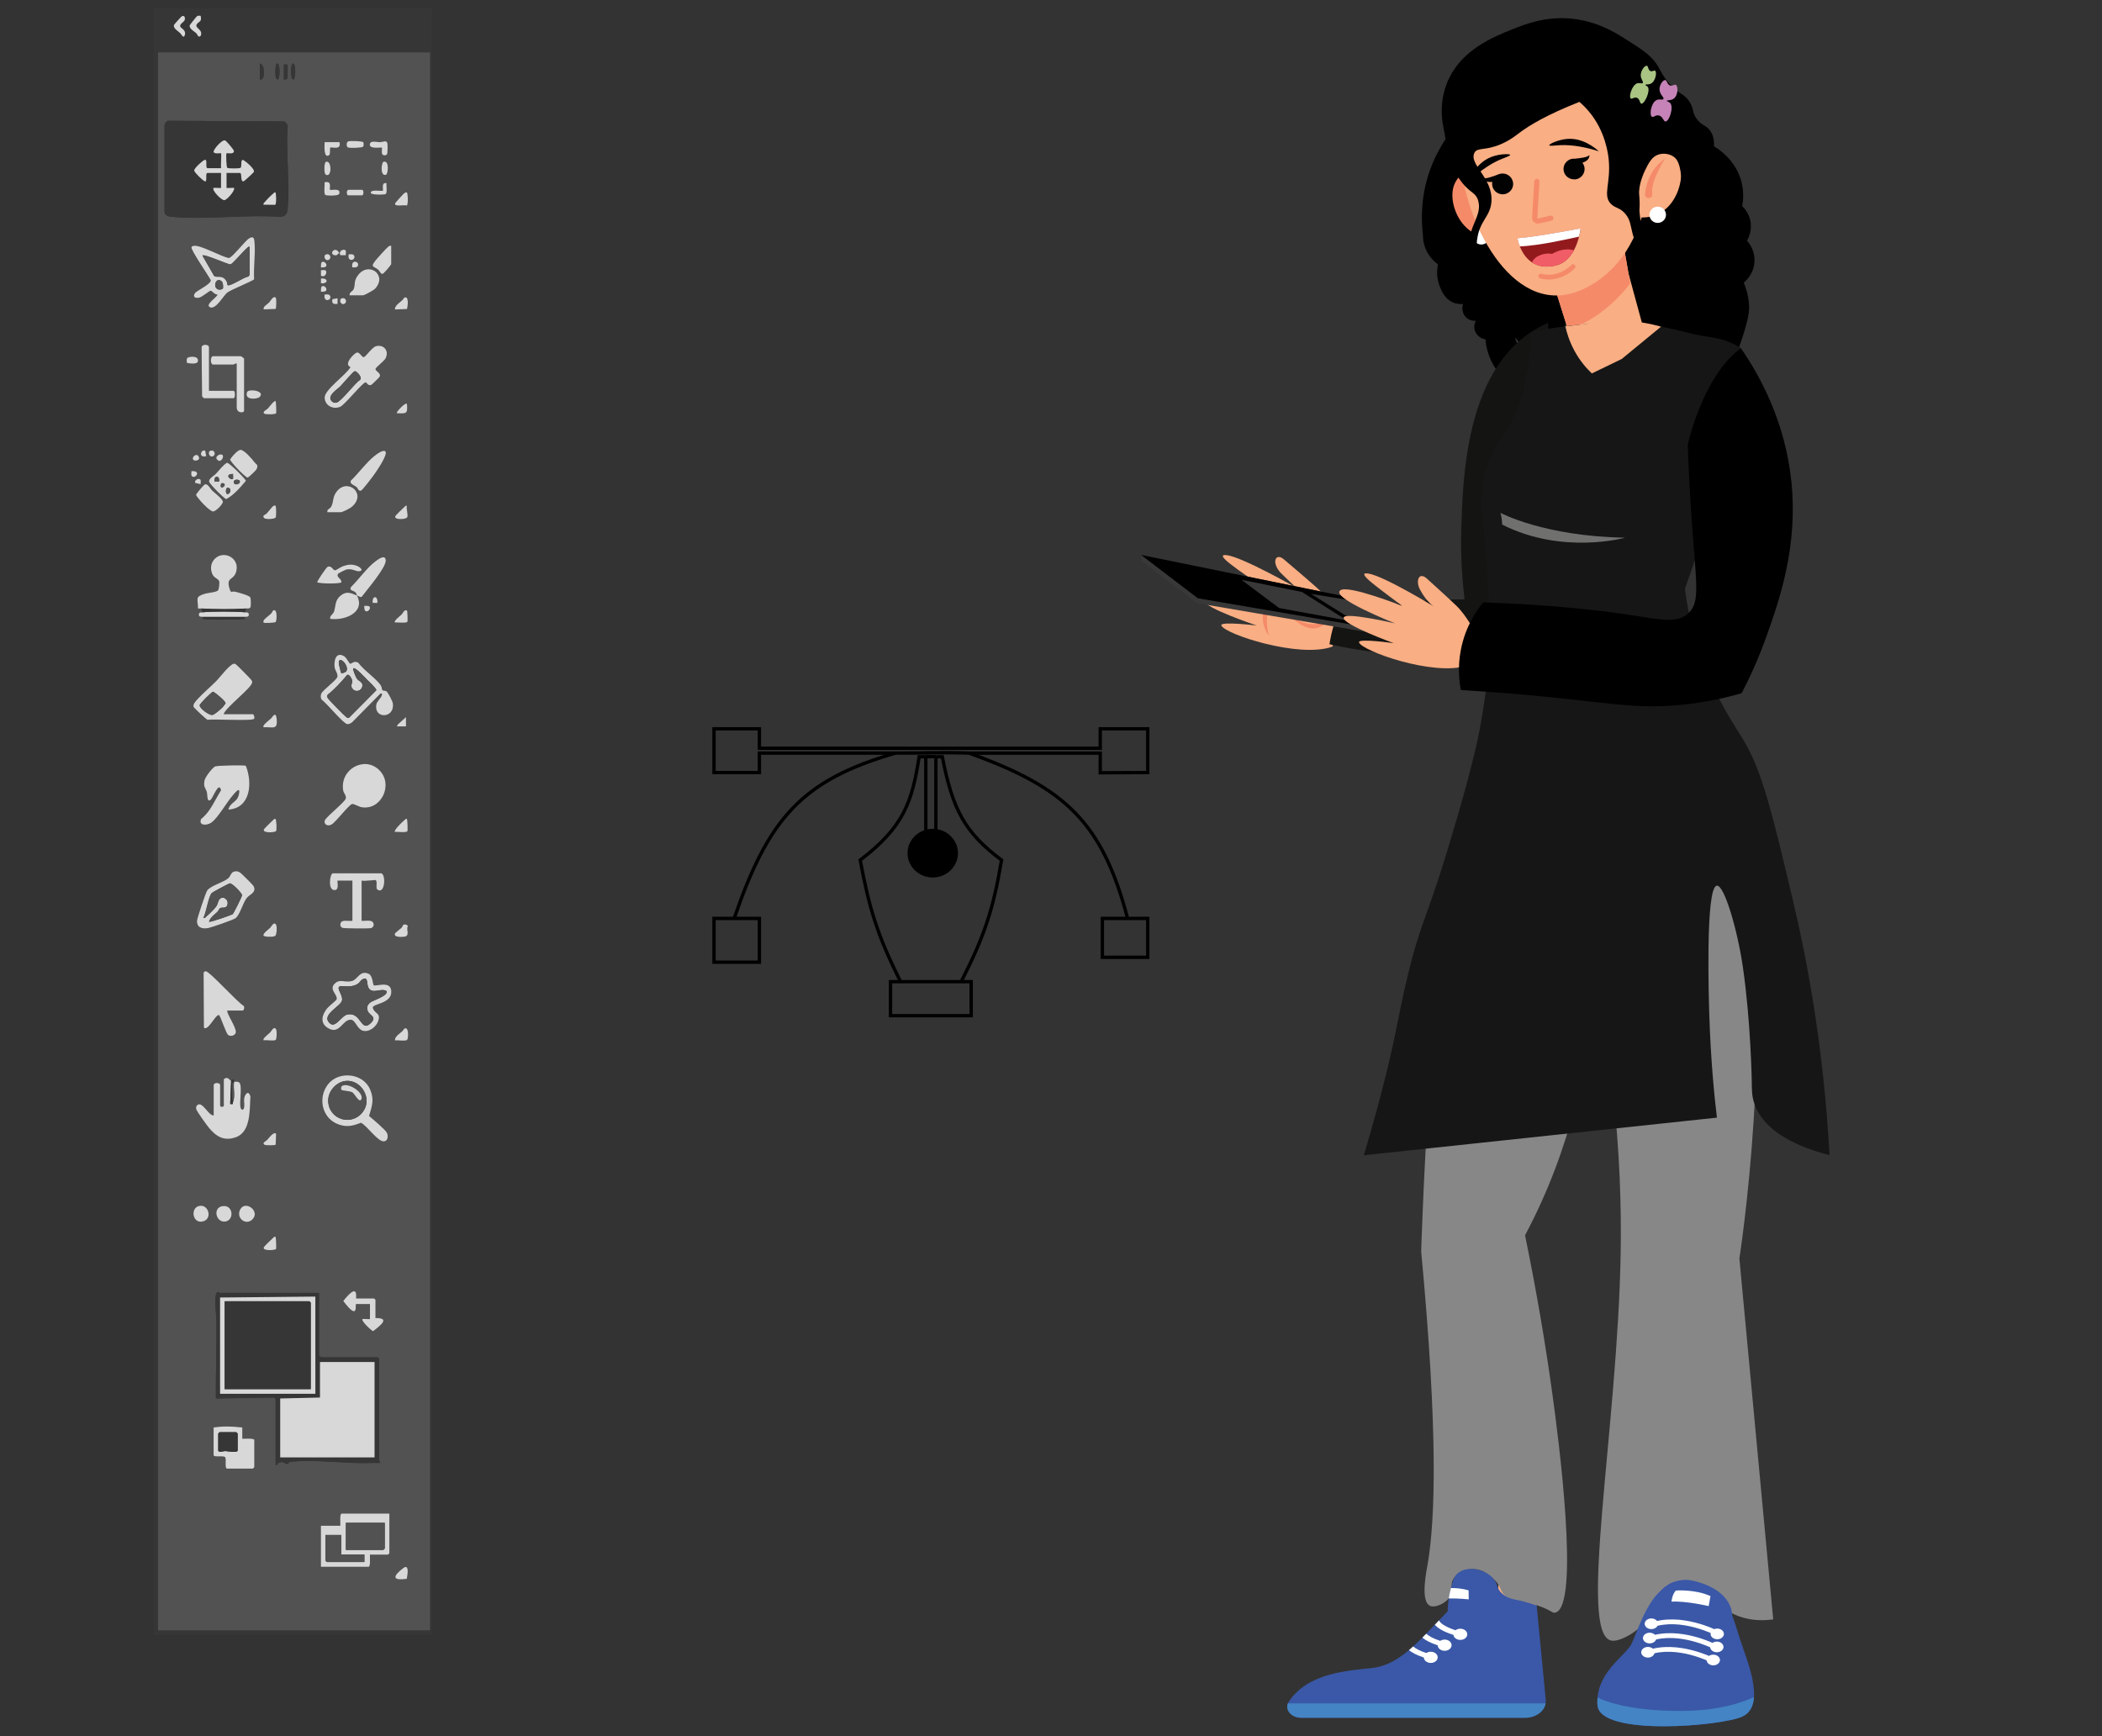 <?xml version="1.0" encoding="UTF-8"?>
<svg id="Layer_1" data-name="Layer 1" xmlns="http://www.w3.org/2000/svg" xmlns:xlink="http://www.w3.org/1999/xlink" viewBox="0 0 315 260.23">
  <rect x="0" y="0" width="315" height="260.23" fill="#333333" stroke="none"/>
  <defs>
    <style>
      .cls-1 {
        fill: #525252;
      }

      .cls-2 {
        fill: #921a1d;
      }

      .cls-3 {
        fill: #141413;
      }

      .cls-4 {
        fill: #fff;
      }

      .cls-5 {
        fill: #383838;
      }

      .cls-6, .cls-7 {
        fill: none;
      }

      .cls-8 {
        fill: #f58a69;
      }

      .cls-7 {
        stroke: #000;
        stroke-width: .5px;
      }

      .cls-9 {
        fill: #f9ae83;
      }

      .cls-10 {
        fill: #a9c483;
      }

      .cls-11 {
        clip-path: url(#clippath-1);
      }

      .cls-12 {
        fill: #3a58a7;
      }

      .cls-13 {
        fill: #363636;
      }

      .cls-14 {
        fill: #d8d8d8;
      }

      .cls-15 {
        fill: #878787;
      }

      .cls-16 {
        fill: #4484c4;
      }

      .cls-17 {
        fill: #c583b8;
      }

      .cls-18 {
        fill: #f15d67;
      }

      .cls-19 {
        fill: #70706f;
      }

      .cls-20 {
        clip-path: url(#clippath);
      }

      .cls-21 {
        fill: #020203;
      }

      .cls-22 {
        fill: #161616;
      }
    </style>
    <clipPath id="clippath">
      <rect class="cls-6" y="1.23" width="93" height="259"/>
    </clipPath>
    <clipPath id="clippath-1">
      <rect class="cls-6" x="171" y="2.73" width="144" height="256"/>
    </clipPath>
  </defs>
  <g class="cls-20">
    <g>
      <path class="cls-13" d="M64.73,0v245.05H23V0h41.73ZM27.05,4.04c-.22-.46.54-.7.64-1.05.13-.46-.17-.83-.57-.43-.15.15-1.02,1.11-1.04,1.19-.14.5.62.92.95,1.23.14.14.47.9.68.26.23-.72-.55-.99-.65-1.2h0ZM30.07,2.38c-.17.02-.38-.05-.53.03-.08.04-1.13,1.34-1.14,1.44-.01.48.65.83.98,1.12.24.21.27.75.68.42.45-1.02-1.09-1.17-.51-1.84.32-.37.7-.3.51-1.16h0ZM64.45,7.85H23.69v236.51h40.76V7.85Z"/>
      <path class="cls-1" d="M64.45,7.85v236.51H23.69V7.85h40.76ZM38.94,11.91c.87.23.78-2.35,0-2.38v2.38ZM41.51,9.53c-.3.06-.41,2.5.13,2.38.3-.06.41-2.5-.13-2.38ZM43.86,9.53c-.3.06-.41,2.5.13,2.38.3-.06.41-2.5-.13-2.38ZM43.1,9.67c-.1.02-.56-.03-.56,0v2.24c.16.06.56-.06.56-.21v-2.03h0ZM25.18,18.1c-.29.14-.52.39-.52.73v12.9c0,.64.67.72,1.18.77,5.11.47,10.91-.37,16.09,0,.8-.01,1.11-.42,1.18-1.19.35-3.92-.28-8.37,0-12.34.01-.36-.26-.54-.49-.77l-17.44-.1h0ZM50.86,21.3h-2.22c0,.39-.21,2.54.68,1.95.19-.13.11-1.07.15-1.11.16-.18,1.73.48,1.39-.84h0ZM54.45,21.32c-.11-.19-1.98-.23-2.25-.14-.31.1-.32.74-.1.9.21.15,2.01.08,2.28-.07.15-.09.13-.58.07-.69h0ZM57.24,22.14c.06.06-.1.75.06.99.14.2.57.2.71,0,.1-.15.1-1.38.06-1.62-.11-.6-.69-.2-1.18-.2-.38,0-1.3-.29-1.45.22-.27.91,1.7.51,1.79.61h0ZM48.86,24.24c-.33.1-.29,1.75-.08,1.9.97.7,1-2.17.08-1.9ZM57.46,24.25c-.31.1-.55,2.25.39,1.94.31-.1.55-2.25-.39-1.94ZM49.48,28.44c-.14-.15.4-1.43-.83-1.12.06.4-.15,1.7.13,1.9.2.14,1.97.16,2.08-.16.32-.97-1.25-.49-1.38-.62ZM57.93,27.46c-.85-.21-.45,1.01-.55,1.12-.11.12-1.93-.27-1.8.35.06.3,2.03.29,2.23.15.27-.19.07-1.26.13-1.62ZM52.18,28.44c-.33.14-.23.84,0,.84h2.08c.27,0,.27-.84,0-.84h-2.08ZM60.98,28.86c-.11-.1-.35.03-.48.15-.1.09-1.21,1.31-1.26,1.39-.37.71,1.42.23,1.73.42.21-.29.15-1.84,0-1.96ZM38.08,41.87c-.11-1.82.24-4.02.03-5.79-.06-.55-.31-.63-.78-.35-.64.39-2.52,2.9-3.05,2.95-1.17-.21-4.26-2-5.26-1.83-.15.02-.3.07-.34.23-.12.39,2.56,4.25,2.89,4.92.09.57-2.11,1.6-2.35,1.92-.45.62.08.86.67.69.42-.12,1.46-.99,1.64-1.02.22-.04.64.63,1.02.55.21.29-2.08,1.6-1.02,1.95.84.27,2.01-1.83,2.5-2.21.57-.45,3.9-1.77,4.04-2.01h0ZM58.63,36.85c-.27-.05-.3.02-.48.15-.34.26-1.51,1.57-1.81,1.95-.92,1.14-.39.88.34,1.48.23.19.34.63.63.63.19,0,1.32-1.38,1.32-1.48v-2.73ZM50.86,37.97c-.63-1.3-1.75.21-.61.3.41.03.29-.29.61-.3ZM51.82,37.57c-.21-.36-1.17-.02-.82.68h.83c-.03-.19.06-.54-.02-.68h0ZM48.87,38.12c-.53.17-.12,1.19.48.77.34-.24.12-.96-.48-.77ZM52.25,38.11c-.27,1.36,1.28.85.77.13-.14-.2-.55-.12-.77-.13ZM48.09,40.07s.58.01.7-.07c.41-.27-.18-1-.56-.71-.16.11-.18.73-.13.78ZM52.8,40.07c.22,0,.64.07.77-.13.51-.72-1.04-1.23-.77.13ZM52.39,44.28h2.01c.19,0,1.6-.77,1.8-.98,1.95-2.1-1.04-4.25-2.62-1.95-.55.79-.34,1.11-.53,1.85-.13.52-.76.56-.66,1.09ZM48.76,40.51c-.13-.08-.49.01-.67-.02v.84c.69.36,1.03-.61.67-.82h0ZM48.09,42.45c1.13.16,1.15-.85,0-.7v.7ZM48.09,43.71s.58.01.7-.07c.41-.27-.18-1-.56-.71-.16.11-.18.73-.13.78ZM48.65,44.13c-.27,1.36,1.28.85.77.13-.14-.2-.55-.12-.77-.13ZM39.5,46.38l1.81-.06c.14-.14.12-1.55.07-1.62-.36-.54-.83.43-1.04.64-.34.34-.91.56-.83,1.05h0ZM59.18,46.38l1.81-.06c.11-.35.35-2.13-.43-1.69-.35.68-1.37.94-1.38,1.75h0ZM50.58,44.7l-.77.13c-.14.68.17.8.77.71v-.84ZM51.22,44.71c-.53.17-.12,1.19.48.77.34-.24.12-.96-.48-.77ZM30.55,59.69h4.44c.29,0,.29-1.12,0-1.12h-3.67v-6.51c0-.5-1.07-.53-1.11,0l.07,7.35c.03.07.23.27.28.28h0ZM56.37,51.87c-.62.14-1.55,1.59-1.85,1.64-.32.06-.6-.8-1.06-.68-.36.1-2.05,1.77-.94,2.17-.56,1.11-3.91,3.44-3.87,4.59.04,1.15,1.26,1.81,2.32,1.38.7-.29,3.43-3.74,3.83-3.67.2.04.3.54.82.39.1-.03,1.24-1.14,1.28-1.24.26-.57-.68-.81-.62-1.17.04-.24,1.29-1.18,1.5-1.58.56-1.1-.22-2.12-1.41-1.84h0ZM35.47,54.5v6.51c0,1,1.11.88,1.11.56v-7.85s-.43-.35-.49-.35h-4.16c-.44,0-.44,1.26,0,1.26h3.05c.07,0,.29-.22.49-.14h0ZM27.99,54.36c.07.07,1.57.36,1.67-.21.15-.86-1.22-.77-1.59-.5-.14.1-.1.69-.08.71h0ZM38.91,59.51c.96-.93-1.69-1.32-1.89-.72-.41,1.25,1.56,1.04,1.89.72ZM41.3,60.11c-.2-.15-.96.91-1.17,1.12-.19.19-.92.5-.49.77.21.13,1.61.13,1.75-.07.05-.08,0-1.77-.08-1.83ZM60.98,60.53c-.26-.27-1.68,1.26-1.52,1.4,1.4.08,1.68.14,1.52-1.4ZM38.16,69.3c-.37-.49-1.51-1.83-2.09-1.88-.41-.03-1.38,1.04-1.58,1.45-.04.26,2.22,2.65,2.6,2.71.15.02,1.29-1.09,1.36-1.25.32-.71-.06-.72-.29-1.03ZM30.9,68.37l-.13-.78c-.59-.44-1.16,1.1.13.78ZM31.54,67.55c-.53.17-.12,1.19.48.77.34-.24.12-.96-.48-.77ZM57.78,67.69c-.28-.44-1.44.46-1.71.69-1.25,1.02-2.3,2.52-3.47,3.64-.26.52.5.69.84.98.24.21.25.66.67.54.22-.06,1.76-2.09,2.01-2.46.36-.52,1.99-2.87,1.67-3.39h0ZM33.39,68.24c-.31-.43-1.47.27-.69.77.46.29.88-.5.69-.77ZM28.97,68.92c.24.27,1.21.08.76-.56-.34-.5-1.07.2-.76.56ZM32.38,70.99c-.26.28-1.15.74-1.04,1.21.09.36,2.29,2.56,2.56,2.61,1.2-.63,2.08-1.71,2.95-2.74.04-.21-2.47-2.72-2.84-2.72-.63.4-1.12,1.09-1.64,1.64h0ZM28.7,71.29c.44.72,1.66-.8-.02-.68.03.19-.07.54.02.68ZM30.05,71.9c-.19-.31-.96-.04-.81.46l.83.21c-.03-.19.07-.54-.02-.68ZM31.78,73.51c-.25-.24-.61-1.04-1.06-.92-.2.05-1.35,1.43-1.35,1.6.31.59,2.04,2.46,2.57,2.47.4,0,1.5-1.1,1.46-1.48-.04-.41-1.28-1.34-1.62-1.67ZM49.06,76.78h2.01c.22,0,1.36-.57,1.6-.77,2.36-1.93-.47-4.4-2.14-2.44-.73.85-.5,1.56-.88,2.33-.23.46-.7.35-.59.88ZM41.29,75.81c-.11-.07-.29-.03-.42.09-.25.22-.64.8-.96,1.11-.19.19-.66.22-.36.63.18.24,1.52.22,1.76-.07.09-.11.11-1.67-.03-1.75ZM60.98,75.8c-.24-.06-.28.1-.42.21-.17.14-1.25,1.21-1.32,1.33-.31.6,1.47.56,1.75.22.24-.29-.17-1.31-.02-1.76h0ZM36.86,91.21c.24-.02.57.08.67-.23.07-.21.06-1.27-.05-1.45-.18-.31-1.79-.73-2.23-.83-.57-.14-.62.3-.85-.4-.58-1.83.5-1.25.93-2.47.79-2.25-2.13-3.62-3.41-1.77-.43.62-.41,1.51-.04,2.16.23.4.83.58.93.89.08.27-.01,1.11-.14,1.35-.17.31-1.51.39-1.97.53-1.61.5-1.02.73-1.06,2.23.18,0,.37-.01.55,0l.14.56c-.26.03-.56-.02-.56.35,0,.43.47.28.56.35.02.01-.04.19.03.25.23.21,5.57.12,6.15.05.32-.04.17-.27.2-.29.09-.07.55.08.56-.35,0-.37-.3-.32-.56-.35l.14-.56h0ZM53.5,89.25c.2.08.53.31.69.22.74-1,3.66-4.38,3.62-5.48-.04-.95-1.03-.25-1.47.07-1.32.97-2.56,2.75-3.75,3.92-.28.55.34.5.64.76.23.19.18.33.26.5-.88-.37-1.51-.74-2.43,0-.92.74-.73,1.5-.99,2.36-.15.5-.67.62-.6,1.14,2.08.31,5.37-.91,4.02-3.5h0ZM51.14,87.29c.17-.56-.91-.81-.42-1.33.07-.07,1.07-.57,1.21-.6.89-.19,1.42.33,1.9.26.76-.11.1-.64-.32-.8-.75-.29-1.35-.21-2.1.03-.32.11-1.12.63-1.18.63-.39,0-.55-.83-1.18-.5-.18.09-1.62,2.18-1.52,2.31.48.21,3.46.22,3.6,0h0ZM56.55,90.37c.15-1.15-.85-1.16-.7,0h.7ZM54.6,90.79s-.03.66.13.78c.39.29.97-.44.56-.71-.12-.08-.66-.11-.7-.07ZM39.5,93.31c.1.12,1.68.03,1.81-.06.21-.14.21-1.54,0-1.7-.41-.31-.44.17-.62.36-.3.32-.88.73-1.09.97-.11.12-.15.36-.09.43ZM60.98,91.49c-.5-.11-.55.35-.82.63-.21.21-1.2.95-.98,1.19.39-.06,1.69.15,1.88-.13.05-.07.01-1.62-.08-1.69ZM51.64,98.41c-1.29-.82-1.63.63-1.47,1.69.07.44.51.92.39,1.38-.13.48-2.15,1.94-2.4,2.49-.13.29-.14.65.06.92.72.5,3.24,3.6,3.84,3.67.24.03.56-.15.75-.31l4.22-4.28c.28-.06.25.12.18.32-.15.41-.71.85-.8,1.3-.43,2.24,2.78,2.15,2.48-.13-.05-.36-.69-1.58-.95-1.81-.19-.17-.43-.06-.57-.16-.15-.11-.13-.49-.27-.71-.68-1.07-2.61-2.31-3.39-3.43-.66-.39-1,.19-1.24.14-.12-.03-.54-.88-.83-1.06ZM37.9,107.04h-4.37c.41-1.1,4.16-3.88,4.28-4.73.03-.21-.02-.24-.11-.39-.08-.14-2.15-2.23-2.29-2.32-.09-.06-.14-.12-.28-.13-.62-.02-2.15,2.04-2.63,2.52-.93.94-1.99,1.82-2.9,2.81-.28.3-.69.72-.58,1.12.03.14,1.94,1.94,2.1,1.95.87-.16,6.73.23,6.99-.15.1-.15,0-.63-.19-.69h0ZM39.5,109c1.42-.07,2.17.51,1.95-1.34-.13-1.08-.57-.26-.83.01-.23.23-1.39,1.05-1.12,1.33h0ZM60.84,107.47l-1.21,1.08-.18.32h1.39v-1.4ZM56.77,115.36c-2.21-2.06-5.85-.05-5.35,3.1.07.44.51.79.39,1.24-.14.5-2.68,2.54-3.1,3.19-.3.65.37,1.07.98.71.66-.39,2.58-2.94,3.07-3.07.23-.06,1.01.41,1.42.48,2.98.51,4.88-3.5,2.59-5.63h0ZM36.84,114.77c-.2-.13-4.36-.05-4.63.11-.43.25-1.45,1.56-1.56,2.07-.22,1.06.16,1.11.36,1.82.08.29-.02,1.64.59,1.07.33-.3,1.22-2.82,1.52-1.39-.94,1.47-1.58,3.21-2.98,4.29-.46,1.03.85,1.03,1.52.56,1.04-.73,2.3-3.06,3.26-4.13.2-.23,1.01-1.25.93-.46-.15,1.65-1.27,1.32-1.63,2.63,3.34-.19,3.64-4.02,2.62-6.57ZM41.3,122.74c-.24-.06-.28.1-.42.21-.18.14-1.25,1.2-1.32,1.33-.33.63,1.67.49,1.81.29.14-.2.07-1.72-.08-1.83h0ZM60.98,122.74c-.24-.06-.28.1-.42.21-.24.19-1.62,1.52-1.38,1.75.39-.07,1.68.15,1.88-.13.06-.08.01-1.76-.08-1.83ZM35.16,130.61c-.56.12-.55.68-.94,1.02-.72.63-2.62,1.08-3.16,1.85-.21.3-1.49,4.12-1.51,4.5-.06,1.07.78,1.28,1.67,1.12.51-.1,3.73-1.21,4.09-1.47.64-.46,1.1-2.25,1.64-2.97.48-.65,1.63-.88,1.04-1.91-.08-.14-1.78-1.84-1.95-1.95-.3-.19-.49-.27-.86-.19h0ZM54.19,131.98c.33.12,2-.14,2.08-.08.32.24-.05,1.2.26,1.42,1.12.8,1.34-2.21.61-2.43h-7.3c-.44.14-.76,2.69.39,2.5.64-.11.25-1.41.35-1.41h2.22v6.02c-.44.06-1.13-.12-1.52.07-.39.19-.38.79,0,.98.23.11,4.02.14,4.34.04.37-.11.51-.57.25-.9-.3-.37-1.23-.14-1.68-.2v-6.02h0ZM39.5,140.25c.11.16,1.48.23,1.74.01.27-.21.28-1.47.13-1.7-.35-.51-.71.31-.9.5-.24.23-1.17.88-.97,1.19h0ZM60.45,138.6s-.17.34-.29.47c-.18.18-.88.71-.91.76-.43.69,1,.63,1.39.56.83-.16.23-1.01.48-1.59-.06-.23-.47-.31-.66-.2h0ZM34.09,151.46h2.29c.18,0,.31-.53.14-.7-.92-.51-5.1-5.18-5.68-5.19-.18,0-.27.08-.33.24l.04,8.18c.13.19.18.13.36.08.44-.12,1.19-1.42,1.58-1.77.12-.11.15-.18.35-.14.17.12,1.01,2.67,1.32,2.94.35.31,1.11.11,1.18-.35.13-.74-1.52-3.03-1.25-3.29h0ZM56.01,147.66c-.14-.12-.16-1.43-.74-1.7-1.31-.62-1.63.79-2.49,1.06-.86.27-1.76-.21-2.33.17-1.51,1.01.25,1.83-.02,2.63-.03.09-1.21,1.05-1.44,1.35-.76.98-1.08,2.19.16,2.92,1.79,1.06,2.15-1.33,3.45-1.25.63.03.93,1.38,1.72,1.63.99.32,2.11-.59,2.39-1.52.37-1.21-.67-1-.85-1.97.17-.59,2.86-.58,2.78-2.4-.07-1.71-2.34-.67-2.63-.92ZM39.5,155.94c.41-.07,1.53.14,1.81-.06.19-.14.19-1.43.06-1.62-.35-.51-.71.32-.9.5-.21.2-1.22.94-.97,1.19ZM59.18,155.94c.4-.07,1.53.14,1.81-.06.23-.16.34-2.18-.43-1.69-.33.67-1.38.94-1.38,1.75h0ZM55.32,167.27c.45-1.49.81-2.48.15-4-1.06-2.44-4.72-2.81-6.32-.73-1.55,2.01-.89,5.07,1.54,5.98,1.29.48,2.18.24,3.41-.23.93.44,2.54,2.92,3.49,2.79.57-.08.61-.82.42-1.26-.2-.47-2.18-2.13-2.68-2.55h0ZM34.64,161.97c-.15,0-.33-.39-.63-.43-.17-.02-.48.08-.48.22v3.92c0,.24-.56.24-.56,0v-3.08c0-.41-.97-.41-.97,0v4.55c-.76.08-1.69-2.18-2.44-1.56-.2.17-.23.37-.18.61.07.33,1.6,2.44,1.93,2.83,1.08,1.3,2.25,2.03,4.01,1.4,2.29-.82,2.06-4.16,2.19-6.13-.16-.56-.47-.73-.79-.16-.32.59-.05,1.21-.16,1.8-.1.54-.49.46-.56-.13-.1-.91.2-2.58-.02-3.34-.16-.55-.82-.3-.94-.38-.01-.01.06-.26-.08-.28-.11-.02-.27.15-.33.15h0ZM40,170.88c-.16.16-.79.41-.37.69.18.12,1.5.12,1.67,0l.07-1.62c-.33-.47-1.1.66-1.38.93h0ZM29.75,180.77c-1.21.37-.9,2.51.49,2.33,1.73-.23,1.06-2.8-.49-2.33ZM33.36,180.77c-1.54.22-1.03,2.46.35,2.32,1.44-.14,1.28-2.56-.35-2.32ZM37.79,182.8c1.3-1.2-.97-2.94-1.77-1.58-.75,1.28.77,2.5,1.77,1.58ZM41.3,185.37c-.24-.06-.28.1-.42.21-.18.14-1.25,1.2-1.32,1.33-.33.63,1.67.49,1.82.29.06-.08.01-1.76-.08-1.83h0ZM53.36,194.61c.23-2.26-1.32-.38-1.92.38,2.39,3.18,1.74.47,1.92.47h2.08v2.24c0,.06-.95-.04-1.11,0-.26.26,1.26,1.69,1.59,1.83.9-.73,2.73-2.02.35-1.97v-2.73s-.19-.21-.21-.21h-2.7ZM47.81,193.77h-14.9s-.14-.15-.26-.13c-.7.13-.23,3.48-.22,4.11.06,3.95-.12,7.91-.08,11.85l8.6-.15c.12-.02.35.15.35.21v9.88c.37.11.23-.2.38-.27.78-.37.88.05,1.36.14.26.05.11-.26.4-.3,3.65-.45,8.43.31,12.07.15.48-.02.97.01,1.45,0,.05-.15-.14-.31-.14-.35v-15.27s-.19-.21-.21-.21h-8.46s-.21-.19-.35-.14v-9.53ZM32.01,213.95v4.13c0,.42,1.52.02,1.74.34.19.27-.12,1.69.27,1.69h3.88s.21-.19.21-.21v-4.06c0-.34-1.49-.17-1.8-.21v-1.68c-1.43-.16-2.87-.22-4.3,0h0ZM58.35,226.84h-7.14c-.34,0-.17,1.51-.21,1.82h-2.91v6.16h7.14c.34,0,.17-1.51.21-1.82h2.7s.21-.2.21-.21v-5.96h0ZM60.96,236.63c.11-.54.43-2.33-.54-1.6-1.45,1.1-1.82,1.93.54,1.6Z"/>
      <path class="cls-14" d="M30.07,2.38c.19.87-.19.8-.51,1.16-.58.67.96.82.51,1.84-.42.33-.44-.21-.68-.42-.33-.29-.99-.63-.98-1.12,0-.09,1.06-1.39,1.14-1.44.15-.08.36-.02.53-.03h0Z"/>
      <path class="cls-14" d="M27.05,4.04c.1.21.87.48.65,1.2-.2.64-.53-.12-.68-.26-.32-.31-1.09-.73-.95-1.23.02-.08.89-1.04,1.04-1.19.4-.4.71-.03.57.43-.1.35-.86.59-.64,1.05h0Z"/>
      <path class="cls-13" d="M25.17,18.1l17.44.1c.22.23.5.42.49.77-.28,3.98.35,8.42,0,12.34-.07.77-.38,1.18-1.18,1.19-5.18-.37-10.98.47-16.09,0-.51-.05-1.17-.13-1.18-.77v-12.9c0-.34.23-.59.52-.73h0ZM33.12,22.98c.08.08-.06,1.91,0,2.24h-2.01c-.42,0,.04-1.35-.42-1.26-.27.05-1.63,1.26-1.6,1.61.03.27,1.31,1.53,1.6,1.62.44.13,0-1.26.41-1.26h2.01v2.24c0,.06-.95-.04-1.11,0-.32.33,1.14,1.83,1.6,1.84.42,0,1.72-1.55,1.46-1.84-.16-.04-1.11.05-1.11,0v-2.24h2.01c.36,0,.01,1.38.55,1.26.1-.02,1.49-1.31,1.53-1.4.23-.48-1.52-1.85-1.67-1.82-.37.08-.07,1.01-.34,1.2-.15.11-1.8.11-1.96,0-.16-.11-.21-2.1-.13-2.18.09-.09,1.12.23,1.12-.35,0-.18-1.14-1.54-1.35-1.59-.48-.13-1.79,1.42-1.7,1.73.11.37,1.04.15,1.11.21h0ZM41.29,28.86c-.16-.12-.32.13-.42.21-.28.22-.96.91-1.18,1.19-.11.14-.27.18-.21.42l1.74.02c.24-.14.14-1.78.06-1.84h0Z"/>
      <path class="cls-13" d="M47.81,193.77v9.53c.14-.05.3.14.35.14h8.46s.21.2.21.21v15.27s.19.2.14.35c-.48.01-.97-.02-1.45,0-3.65.15-8.42-.61-12.07-.15-.29.04-.14.35-.4.3-.48-.09-.58-.51-1.36-.14-.15.07,0,.39-.38.27v-9.88c0-.07-.23-.23-.35-.21l-8.6.15c-.04-3.94.14-7.9.08-11.85-.01-.63-.48-3.99.22-4.11.12-.02.22.13.26.13h14.9ZM47.26,194.33l-14.28.14v14.43h14.28v-14.57ZM56.13,204.14h-8.18v5.32l-5.96.14v8.83h14.14v-14.29h0Z"/>
      <path class="cls-14" d="M34.64,161.97l-.14,3.5c.58.08.33-.08.42-.28.33-.82.04-2.03.14-2.94v-.14c.13.08.78-.18.94.38.22.76-.08,2.43.02,3.34.07.59.46.67.56.13.1-.59-.16-1.21.16-1.8.32-.58.62-.41.79.16-.14,1.97.1,5.32-2.19,6.13-1.77.63-2.93-.1-4.02-1.4-.32-.39-1.86-2.5-1.92-2.83-.05-.24-.02-.44.18-.61.75-.62,1.68,1.64,2.44,1.56v-4.55c0-.41.97-.41.97,0v3.08c0,.24.55.24.55,0v-3.92c0-.13.32-.24.48-.22.3.03.48.43.63.43h0Z"/>
      <path class="cls-14" d="M56.77,115.36c2.29,2.13.39,6.15-2.59,5.63-.41-.07-1.18-.54-1.42-.48-.49.13-2.41,2.68-3.07,3.07-.61.36-1.28-.06-.98-.7.42-.65,2.96-2.68,3.1-3.19.12-.45-.32-.8-.39-1.24-.5-3.15,3.14-5.16,5.35-3.1h0Z"/>
      <path class="cls-14" d="M36.84,114.77c1.03,2.55.73,6.38-2.62,6.57.36-1.31,1.48-.98,1.63-2.63.07-.79-.73.23-.93.46-.96,1.07-2.22,3.4-3.26,4.13-.67.47-1.98.47-1.52-.56,1.4-1.08,2.04-2.82,2.98-4.29-.3-1.43-1.19,1.09-1.52,1.39-.62.57-.51-.78-.59-1.07-.2-.71-.57-.76-.36-1.82.11-.51,1.12-1.82,1.56-2.07.28-.16,4.44-.24,4.63-.11Z"/>
      <path class="cls-14" d="M58.35,226.84v5.96s-.19.21-.21.21h-2.7c-.04.32.13,1.82-.21,1.82h-7.14v-6.16h2.91c.03-.32-.13-1.82.21-1.82h7.14ZM57.66,228.24h-5.82v4.06h5.61s.21-.2.21-.21v-3.85ZM51.14,230.06h-2.36v3.85s.19.21.21.21h5.61v-1.12h-3.47v-2.94Z"/>
      <path class="cls-14" d="M37.9,107.04c.19.06.29.54.19.69-.25.38-6.11,0-6.99.15-.16-.01-2.06-1.81-2.1-1.95-.1-.4.31-.81.58-1.12.91-.99,1.97-1.87,2.9-2.81.48-.49,2.01-2.54,2.63-2.53.14,0,.19.07.28.13.14.08,2.21,2.18,2.29,2.32.09.15.14.19.11.39-.12.84-3.87,3.63-4.28,4.73h4.37ZM33.35,106.01c.08-.09.45-.56.45-.6.05-.29-1.49-1.55-1.86-1.74-.21,0-2.02,1.81-2.02,2.04,0,.45,1.35,1.47,1.88,1.45.3-.01,1.3-.89,1.54-1.15Z"/>
      <path class="cls-14" d="M51.64,98.41c.29.18.71,1.03.82,1.06.25.05.58-.53,1.24-.14.79,1.12,2.71,2.37,3.39,3.43.14.22.11.6.27.71.13.1.38,0,.57.16.26.23.9,1.45.95,1.81.3,2.28-2.91,2.37-2.48.13.08-.44.65-.89.8-1.3.07-.2.1-.38-.18-.32l-4.22,4.28c-.19.16-.5.34-.75.31-.6-.07-3.12-3.17-3.84-3.67-.19-.26-.19-.63-.06-.92.25-.55,2.27-2,2.4-2.49.12-.46-.32-.94-.39-1.38-.17-1.06.18-2.51,1.47-1.69ZM51.14,100.88c.09.09.67-.12.76-.28.49-.84-1.18-2.48-1.13-1.22,0,.13.31,1.45.37,1.5ZM54.94,101.8c-.24-.23-1.73-1.89-2-1.62-.12.13.4,1.32.52,1.5.3.46.97.52.84,1.19-.13.67-.98.94-1.45.4-.44-.51,0-.81-.09-1.3-.04-.23-.4-.95-.73-.82-.88,1.03-1.81,2.11-2.91,2.95-.1.15-.09.3-.04.46.05.2,2.55,2.73,2.81,2.91.13.09.22.18.39.12l4.11-4.14c.04-.25-1.21-1.41-1.46-1.65Z"/>
      <path class="cls-14" d="M30.21,91.21c-.18-.01-.37.01-.55,0,.04-1.5-.55-1.73,1.06-2.23.46-.14,1.8-.22,1.97-.53.13-.24.22-1.08.14-1.35-.09-.31-.7-.49-.93-.89-.37-.65-.39-1.54.04-2.16,1.28-1.86,4.2-.49,3.41,1.77-.43,1.22-1.51.65-.93,2.47.22.7.28.26.85.4.43.11,2.04.53,2.23.83.11.18.12,1.24.05,1.45-.1.31-.43.21-.68.23-1.9.14-4.74.12-6.65,0h0Z"/>
      <path class="cls-14" d="M34.09,151.46c-.27.26,1.38,2.55,1.25,3.29-.08.47-.84.67-1.18.35-.3-.27-1.15-2.82-1.32-2.94-.19-.04-.23.03-.35.14-.4.35-1.14,1.64-1.58,1.77-.18.05-.23.11-.36-.08l-.04-8.18c.06-.16.15-.24.33-.24.58.01,4.76,4.68,5.68,5.19.17.17.04.7-.14.7h-2.29Z"/>
      <path class="cls-14" d="M38.08,41.86c-.14.24-3.47,1.56-4.04,2.01-.49.38-1.66,2.49-2.5,2.21-1.06-.35,1.23-1.66,1.02-1.95-.38.08-.8-.59-1.02-.55-.18.03-1.22.9-1.64,1.02-.59.16-1.12-.07-.67-.69.23-.32,2.44-1.35,2.35-1.92-.33-.66-3-4.52-2.89-4.92.05-.16.2-.2.34-.23.99-.17,4.09,1.62,5.26,1.83.52-.05,2.41-2.57,3.05-2.95.47-.28.71-.2.78.35.2,1.77-.14,3.98-.04,5.79h0ZM37.42,36.99c-.24-.06-.28.1-.42.21-.49.38-2.14,2.35-2.45,2.43-.33.05-4.2-1.71-4.2-1.31l1.73,3.01c.44.4,1.18-.29,1.86.79.12.19.14.58.16.6.32.29,2.52-1.23,3.07-1.26.1-.04.25-.28.25-.35v-4.13ZM33.38,43.27c.12-.19.04-.94-.17-1.11-.93-.76-1.46,1.2-.29,1.26.09,0,.43-.09.46-.14Z"/>
      <path class="cls-14" d="M56.37,51.87c1.19-.27,1.97.74,1.41,1.84-.2.4-1.46,1.34-1.5,1.58-.06.35.88.6.62,1.17-.05.1-1.19,1.22-1.28,1.24-.52.15-.62-.35-.82-.39-.4-.07-3.13,3.38-3.83,3.67-1.06.43-2.28-.18-2.32-1.38-.04-1.2,3.31-3.48,3.87-4.59-1.11-.4.57-2.08.94-2.17.46-.12.74.73,1.06.68.3-.05,1.23-1.5,1.85-1.64h0ZM51.09,57.82c-.47.49-2.25,1.55-1.33,2.35.21.19.42.24.69.16.76-.24,2.64-2.83,3.47-3.37.5-.36-.51-1.37-.75-1.33-.25.04-1.77,1.86-2.08,2.18h0Z"/>
      <path class="cls-14" d="M55.32,167.27c.5.41,2.48,2.08,2.68,2.54.19.44.15,1.18-.42,1.26-.94.13-2.56-2.35-3.49-2.79-1.23.48-2.12.71-3.41.23-2.44-.91-3.09-3.97-1.54-5.98,1.61-2.08,5.26-1.71,6.32.73.66,1.52.3,2.51-.15,4h0ZM51.93,162c-1.47.08-2.77,1.49-2.75,2.98.04,2.85,3.63,3.95,5.28,1.54,1.32-1.93-.34-4.64-2.53-4.52Z"/>
      <path class="cls-14" d="M35.16,130.61c.37-.08.56,0,.86.19.17.11,1.87,1.81,1.95,1.95.59,1.03-.56,1.26-1.04,1.91-.53.72-1,2.51-1.64,2.97-.36.26-3.58,1.37-4.09,1.47-.89.16-1.73-.05-1.67-1.12.02-.38,1.3-4.2,1.51-4.5.54-.77,2.44-1.22,3.16-1.85.39-.34.38-.9.94-1.02h0ZM34.89,136.99c.13-.12,1.41-2.66,1.39-2.81-.03-.34-1.47-1.81-1.83-1.78-.16.02-2.61,1.33-2.72,1.47-.52.65-.8,2.87-1.24,3.72.26.06.33-.15.49-.28.34-.28,1.14-1.06,1.39-1.4.31-.42.28-.79.47-1.06.53-.75,1.62.03,1.19.92-.21.42-.74.18-1.04.35-.13.07-.24.42-.41.57-.44.4-1.06.84-1.25,1.46.14.13,3.43-1.03,3.57-1.15h0Z"/>
      <path class="cls-14" d="M56.01,147.66c.29.25,2.56-.79,2.63.92.08,1.82-2.61,1.82-2.78,2.4.18.97,1.23.76.85,1.97-.28.93-1.4,1.84-2.39,1.52-.79-.26-1.09-1.6-1.72-1.63-1.3-.07-1.66,2.32-3.45,1.25-1.24-.74-.92-1.95-.16-2.92.23-.3,1.41-1.26,1.44-1.35.27-.8-1.48-1.62.02-2.63.56-.38,1.49.1,2.33-.17.84-.26,1.17-1.68,2.49-1.06.58.27.6,1.58.74,1.7ZM55.53,153.37c1.07-1.04-.2-1.12-.45-1.91-.17-.55.01-.93.45-1.25.4-.29,2.83-1.03,2.34-1.71-.85-.46-2.24.66-2.72-.61-.21-.55.04-1.63-.9-1.07-.17.1-.35.42-.55.57-1.06.79-2.5.24-2.85.48-.44.3.56,1.28.4,2.08-.16.8-2.8,2.01-2.07,3.13.95,1.45,1.87-.82,2.88-1.03,2.08-.43,1.99,2.74,3.46,1.32h0Z"/>
      <path class="cls-14" d="M54.19,131.98v6.02c.45.06,1.38-.17,1.68.2.26.32.12.79-.25.9-.32.1-4.11.07-4.34-.04-.38-.19-.37-.8,0-.98.37-.18,1.08-.01,1.53-.07v-6.02h-2.22c-.1,0,.29,1.3-.35,1.41-1.16.19-.84-2.36-.39-2.51h7.3c.73.23.52,3.24-.6,2.44-.31-.22.06-1.18-.26-1.42-.08-.06-1.76.2-2.08.08h0Z"/>
      <path class="cls-14" d="M32.01,213.95c1.42-.22,2.87-.17,4.3,0v1.68c.31.03,1.8-.13,1.8.21v4.06s-.19.21-.21.21h-3.88c-.39,0-.08-1.41-.27-1.69-.22-.32-1.74.07-1.74-.34v-4.13h0ZM32.91,214.65c-.05.07-.21.17-.21.21v2.52c0,.39.88.09,1.04.1.28.01,1.87.34,1.87-.1v-2.52s-.19-.21-.21-.21h-2.5,0Z"/>
      <path class="cls-14" d="M32.37,70.99c.52-.55,1-1.24,1.64-1.64.37,0,2.87,2.51,2.84,2.72-.87,1.02-1.76,2.1-2.95,2.74-.28-.05-2.48-2.25-2.56-2.61-.11-.46.78-.93,1.04-1.21h0ZM34.92,71.04c-1.38-.01-.36,1.06,0,.7.04-.04-.02-.55,0-.7ZM32.84,72.16c.12-.95-.81-.97-.69,0h.69ZM35.89,72.02c-.11-.16-1.01-.26-.83.35.14.49,1.14.11.83-.35ZM33.12,73c.23.23.88-.36.35-.56-.48-.18-.4.5-.35.56ZM33.95,73.98c.42.29.85-.63.34-.84-.54-.23-.47.75-.34.84Z"/>
      <path class="cls-14" d="M35.47,54.5c-.19-.08-.42.14-.49.14h-3.05c-.44,0-.44-1.26,0-1.26h4.16c.05,0,.49.32.49.35v7.85c0,.32-1.11.44-1.11-.56v-6.51h0Z"/>
      <path class="cls-14" d="M30.56,59.69s-.25-.22-.28-.28l-.07-7.35c.04-.53,1.11-.5,1.11,0v6.51h3.67c.29,0,.29,1.12,0,1.12h-4.44,0Z"/>
      <path class="cls-14" d="M53.49,89.25c1.35,2.6-1.94,3.81-4.02,3.5-.07-.53.45-.64.6-1.14.26-.86.11-1.66.99-2.36.88-.71,1.54-.37,2.43,0-.09-.17-.04-.31-.26-.5-.3-.26-.92-.21-.64-.76,1.19-1.17,2.42-2.95,3.75-3.92.43-.32,1.43-1.02,1.47-.07.04,1.1-2.88,4.47-3.62,5.47-.16.09-.5-.14-.69-.22h0Z"/>
      <path class="cls-14" d="M57.78,67.69c.32.52-1.31,2.87-1.67,3.39-.25.36-1.79,2.4-2.01,2.46-.42.11-.43-.34-.67-.54-.34-.29-1.1-.46-.84-.98,1.17-1.12,2.22-2.62,3.47-3.64.27-.22,1.44-1.13,1.71-.69h0Z"/>
      <path class="cls-14" d="M53.36,194.61h2.7s.21.2.21.21v2.73c2.38-.05.56,1.24-.35,1.97-.33-.13-1.86-1.56-1.59-1.83.15-.04,1.11.06,1.11,0v-2.24h-2.08c-.18,0,.46,2.71-1.92-.46.6-.76,2.15-2.64,1.92-.38h0Z"/>
      <path class="cls-14" d="M49.06,76.78c-.11-.53.36-.42.59-.88.38-.77.15-1.48.88-2.33,1.67-1.95,4.5.51,2.14,2.44-.24.2-1.38.77-1.6.77h-2.01Z"/>
      <path class="cls-14" d="M52.39,44.28c-.1-.53.53-.56.66-1.09.19-.74-.02-1.05.53-1.85,1.59-2.29,4.57-.15,2.62,1.95-.2.21-1.61.98-1.8.98h-2.01Z"/>
      <path class="cls-14" d="M38.16,69.3c.23.31.61.32.29,1.03-.07.16-1.21,1.27-1.36,1.25-.38-.06-2.64-2.44-2.6-2.71.2-.4,1.17-1.48,1.58-1.45.58.05,1.72,1.39,2.09,1.88Z"/>
      <path class="cls-14" d="M31.78,73.51c.34.32,1.58,1.26,1.62,1.67.04.38-1.06,1.48-1.46,1.48-.53,0-2.26-1.88-2.57-2.47,0-.17,1.15-1.54,1.35-1.6.45-.12.81.68,1.06.92Z"/>
      <path class="cls-14" d="M51.14,87.29c-.15.22-3.13.21-3.6,0-.1-.14,1.35-2.22,1.52-2.31.63-.33.79.5,1.18.5.07,0,.86-.52,1.18-.63.74-.25,1.35-.33,2.1-.03.42.16,1.07.69.32.8-.49.07-1.01-.44-1.91-.26-.14.03-1.14.52-1.21.6-.49.52.58.78.42,1.33h0Z"/>
      <path class="cls-14" d="M58.63,36.85v2.73c0,.1-1.13,1.48-1.32,1.48-.29,0-.4-.44-.63-.63-.73-.6-1.26-.33-.34-1.48.31-.38,1.48-1.68,1.81-1.95.17-.13.21-.21.48-.15Z"/>
      <path class="cls-14" d="M30.35,91.77c1.54-.15,4.84-.15,6.38,0,.26.03.56-.02.56.35,0,.43-.47.28-.56.35h-6.38c-.09-.07-.55.08-.56-.35,0-.37.3-.32.56-.35Z"/>
      <path class="cls-14" d="M37.79,182.8c-1,.93-2.51-.29-1.77-1.58.8-1.37,3.07.37,1.77,1.58Z"/>
      <path class="cls-14" d="M29.75,180.77c1.54-.47,2.22,2.1.49,2.33-1.39.18-1.7-1.96-.49-2.33Z"/>
      <path class="cls-14" d="M33.36,180.77c1.63-.24,1.79,2.18.35,2.32-1.37.13-1.88-2.1-.35-2.32Z"/>
      <path class="cls-13" d="M36.86,91.21l-.14.56c-1.54-.15-4.84-.15-6.38,0l-.14-.56c1.92.12,4.75.14,6.65,0h0Z"/>
      <path class="cls-14" d="M57.24,22.14c-.09-.1-2.07.3-1.8-.61.15-.51,1.07-.22,1.45-.22.48,0,1.07-.4,1.17.2.04.24.04,1.47-.06,1.62-.14.2-.57.2-.71,0-.16-.24,0-.93-.06-.99h0Z"/>
      <path class="cls-14" d="M50.87,21.3c.35,1.32-1.22.66-1.39.84-.04.04.04.98-.15,1.11-.89.6-.69-1.56-.68-1.95h2.22,0Z"/>
      <path class="cls-14" d="M49.47,28.44c.12.13,1.69-.36,1.37.62-.11.33-1.88.3-2.08.16-.28-.2-.06-1.5-.13-1.9,1.23-.3.69.97.83,1.12Z"/>
      <path class="cls-14" d="M39.5,140.25c-.2-.3.73-.95.97-1.18.19-.18.55-1.01.9-.5.15.23.14,1.49-.13,1.7-.26.21-1.64.15-1.74-.02h0Z"/>
      <path class="cls-14" d="M41.29,122.74c.14.1.22,1.62.08,1.83-.14.21-2.14.34-1.81-.29.07-.12,1.14-1.19,1.32-1.33.14-.11.18-.27.42-.21h0Z"/>
      <path class="cls-14" d="M60.98,28.86c.15.12.21,1.67,0,1.96-.31-.19-2.1.29-1.73-.42.04-.08,1.15-1.3,1.26-1.39.13-.11.36-.24.48-.15Z"/>
      <path class="cls-14" d="M60.98,122.74c.09.07.14,1.75.08,1.83-.2.28-1.49.07-1.88.13-.24-.24,1.15-1.57,1.39-1.75.14-.11.18-.27.42-.21Z"/>
      <path class="cls-14" d="M41.29,185.37c.09.07.14,1.75.08,1.83-.14.2-2.15.34-1.82-.29.07-.13,1.14-1.19,1.32-1.33.14-.11.18-.27.42-.21h0Z"/>
      <path class="cls-14" d="M59.18,155.94c0-.82,1.05-1.08,1.38-1.75.76-.49.66,1.53.43,1.69-.28.2-1.4-.01-1.81.06h0Z"/>
      <path class="cls-14" d="M59.18,46.38c.01-.81,1.03-1.08,1.38-1.75.78-.43.54,1.35.43,1.69l-1.81.06h0Z"/>
      <path class="cls-14" d="M41.29,75.81c.13.09.12,1.64.03,1.75-.24.29-1.58.31-1.76.07-.31-.41.17-.45.36-.63.31-.31.71-.88.96-1.11.12-.11.31-.16.42-.09Z"/>
      <path class="cls-14" d="M60.45,138.6c.19-.11.6-.03.66.2-.25.58.35,1.43-.48,1.59-.39.07-1.82.13-1.39-.56.03-.05.73-.58.91-.76.13-.13.27-.45.29-.47h0Z"/>
      <path class="cls-14" d="M60.96,236.63c-2.36.34-2-.49-.54-1.6.97-.74.65,1.06.54,1.6Z"/>
      <path class="cls-14" d="M54.45,21.32c.07.11.08.6-.07.69-.27.16-2.07.22-2.28.07-.22-.16-.22-.79.1-.9.27-.09,2.13-.05,2.25.14h0Z"/>
      <path class="cls-14" d="M39.49,93.31c-.06-.07-.01-.3.09-.43.21-.25.79-.66,1.09-.97.18-.19.22-.67.62-.36.21.16.21,1.56,0,1.7-.13.09-1.71.18-1.81.06Z"/>
      <path class="cls-14" d="M39.5,155.94c-.25-.24.77-.99.97-1.19.19-.18.55-1.01.9-.5.13.19.13,1.49-.06,1.62-.28.2-1.4-.02-1.81.06Z"/>
      <path class="cls-14" d="M39.5,109c-.28-.28.89-1.09,1.12-1.33.26-.27.7-1.09.83-.01.22,1.84-.53,1.27-1.95,1.34h0Z"/>
      <path class="cls-14" d="M39.5,46.38c-.07-.49.5-.71.83-1.05.21-.21.68-1.18,1.04-.64.05.08.07,1.48-.07,1.62l-1.81.06h0Z"/>
      <path class="cls-14" d="M60.98,75.8c-.15.45.26,1.47.02,1.76-.28.34-2.06.37-1.75-.22.06-.12,1.14-1.19,1.32-1.33.14-.11.18-.27.42-.21h0Z"/>
      <path class="cls-14" d="M40,170.88c.27-.27,1.05-1.4,1.38-.93l-.07,1.62c-.18.12-1.49.12-1.68,0-.42-.27.21-.53.37-.69h0Z"/>
      <path class="cls-14" d="M41.3,60.11c.08.06.14,1.75.08,1.83-.14.2-1.54.2-1.75.07-.42-.27.3-.58.49-.77.21-.21.97-1.27,1.17-1.12Z"/>
      <path class="cls-14" d="M60.98,91.49c.1.07.13,1.62.08,1.69-.2.28-1.49.07-1.88.13-.23-.24.76-.98.98-1.19.28-.28.33-.74.82-.63Z"/>
      <path class="cls-14" d="M38.9,59.51c-.33.32-2.3.53-1.89-.72.2-.6,2.84-.21,1.89.72Z"/>
      <path class="cls-14" d="M52.18,28.44h2.08c.27,0,.27.84,0,.84h-2.08c-.23,0-.33-.7,0-.84Z"/>
      <path class="cls-14" d="M57.93,27.46c-.06.36.14,1.43-.13,1.62-.2.14-2.16.15-2.23-.15-.13-.62,1.69-.23,1.8-.35.11-.11-.29-1.33.55-1.12Z"/>
      <path class="cls-13" d="M36.72,92.47s.12.25-.2.29c-.58.08-5.92.16-6.15-.05-.07-.06-.01-.23-.03-.25h6.38Z"/>
      <path class="cls-14" d="M57.46,24.25c.93-.31.7,1.84.39,1.94-.93.31-.7-1.84-.39-1.94Z"/>
      <path class="cls-14" d="M48.86,24.24c.91-.27.89,2.6-.09,1.9-.21-.15-.24-1.8.09-1.9Z"/>
      <path class="cls-14" d="M27.99,54.36s-.06-.61.08-.71c.36-.27,1.74-.36,1.59.5-.1.57-1.6.28-1.67.21h0Z"/>
      <path class="cls-14" d="M60.98,60.53c.16,1.54-.12,1.48-1.52,1.4-.16-.14,1.27-1.67,1.52-1.4Z"/>
      <path class="cls-13" d="M41.51,9.53c.55-.12.43,2.32.13,2.38-.55.12-.43-2.32-.13-2.38Z"/>
      <path class="cls-13" d="M43.86,9.53c.55-.12.43,2.32.13,2.38-.55.12-.43-2.32-.13-2.38Z"/>
      <path class="cls-13" d="M43.1,9.67v2.03c0,.15-.39.27-.56.21v-2.24s.46.02.56,0h0Z"/>
      <path class="cls-13" d="M38.94,11.91v-2.38c.78.03.87,2.61,0,2.38Z"/>
      <path class="cls-14" d="M60.84,107.47v1.4s-1.38,0-1.38,0l.18-.32,1.21-1.08Z"/>
      <path class="cls-13" d="M34.64,161.97c.06,0,.22-.16.33-.15.14.02.07.28.08.29v.14c-.42-.08-.27.21-.28.48-.03.76-.1,1.75.14,2.46-.08.2.16.36-.42.28l.14-3.5h0Z"/>
      <path class="cls-14" d="M33.38,68.24c.19.27-.23,1.06-.69.77-.79-.5.38-1.2.69-.77Z"/>
      <path class="cls-14" d="M50.86,37.97c-.32,0-.21.33-.61.3-1.13-.09-.01-1.6.61-.3Z"/>
      <path class="cls-14" d="M50.59,44.7v.84c-.61.1-.92-.03-.77-.71l.77-.13Z"/>
      <path class="cls-14" d="M48.65,44.13c.22,0,.63-.07.77.13.51.72-1.04,1.23-.77-.13Z"/>
      <path class="cls-14" d="M52.25,38.11c.22,0,.63-.07.77.13.51.72-1.04,1.23-.77-.13Z"/>
      <path class="cls-14" d="M52.8,40.07c-.27-1.36,1.28-.85.77-.13-.14.2-.55.12-.77.13Z"/>
      <path class="cls-14" d="M48.76,40.51c.35.22.02,1.18-.67.82v-.84c.19.03.54-.07.67.02h0Z"/>
      <path class="cls-14" d="M51.22,44.71c.6-.19.82.52.48.77-.6.43-1.01-.59-.48-.77Z"/>
      <path class="cls-14" d="M48.87,38.12c.6-.19.82.52.48.77-.6.43-1.01-.59-.48-.77Z"/>
      <path class="cls-14" d="M51.81,37.57c.08.14-.01.49.02.68h-.83c-.35-.7.6-1.04.82-.68h0Z"/>
      <path class="cls-14" d="M28.7,71.29c-.09-.14,0-.49-.02-.68,1.68-.12.46,1.4.02.68Z"/>
      <path class="cls-14" d="M31.54,67.55c.6-.19.82.52.48.77-.6.43-1.01-.59-.48-.77Z"/>
      <path class="cls-14" d="M48.09,43.71s-.03-.66.13-.78c.39-.29.97.44.56.71-.12.08-.66.11-.7.07Z"/>
      <path class="cls-14" d="M48.09,40.07s-.03-.66.13-.78c.39-.29.97.44.56.71-.12.08-.66.11-.7.07Z"/>
      <path class="cls-14" d="M54.6,90.79s.58-.01.7.07c.41.27-.18,1-.56.71-.16-.11-.18-.73-.13-.78Z"/>
      <path class="cls-14" d="M28.97,68.92c-.31-.36.42-1.06.76-.56.44.64-.52.83-.76.56Z"/>
      <path class="cls-14" d="M30.05,71.9c.09.14,0,.49.02.68l-.83-.21c-.14-.5.62-.77.81-.46Z"/>
      <path class="cls-14" d="M30.9,68.37c-1.29.32-.73-1.21-.13-.78l.13.78Z"/>
      <path class="cls-14" d="M48.09,42.45v-.7c1.15-.15,1.13.86,0,.7Z"/>
      <path class="cls-14" d="M56.55,90.37h-.7c-.15-1.16.85-1.15.7,0Z"/>
      <path class="cls-14" d="M33.12,22.98c-.07-.07-1,.16-1.11-.21-.09-.31,1.22-1.85,1.7-1.73.21.05,1.35,1.42,1.35,1.59,0,.58-1.03.26-1.12.35-.08.08-.03,2.07.13,2.18.16.11,1.81.11,1.96,0,.27-.19-.03-1.12.34-1.2.15-.03,1.9,1.34,1.67,1.82-.04.09-1.43,1.38-1.53,1.4-.54.12-.2-1.26-.55-1.26h-2.01v2.24c0,.06.95-.04,1.11,0,.27.28-1.03,1.84-1.46,1.84-.45,0-1.91-1.5-1.59-1.84.16-.04,1.11.05,1.11,0v-2.24h-2.01c-.42,0,.03,1.39-.41,1.26-.29-.09-1.58-1.34-1.6-1.62-.03-.34,1.33-1.56,1.6-1.61.46-.08,0,1.26.42,1.26h2.01c-.06-.33.08-2.16,0-2.24h0Z"/>
      <path class="cls-14" d="M41.29,28.86c.08.06.18,1.7-.06,1.84l-1.74-.02c-.06-.24.1-.28.21-.42.22-.28.9-.97,1.18-1.19.1-.08.26-.32.42-.21h0Z"/>
      <path class="cls-14" d="M56.13,204.14v14.29h-14.14v-8.83l5.96-.14v-5.32h8.18Z"/>
      <path class="cls-14" d="M47.26,194.33v14.57h-14.28v-14.43l14.28-.14ZM46.57,208.2v-12.96s-.19-.21-.21-.21h-12.68v13.17h12.89Z"/>
      <path class="cls-1" d="M35.06,162.25c-.1.91.2,2.12-.14,2.94-.23-.71-.17-1.7-.14-2.46.01-.27-.14-.56.28-.48h0Z"/>
      <path class="cls-1" d="M57.65,228.24v3.85s-.19.21-.21.21h-5.61v-4.06h5.82Z"/>
      <path class="cls-1" d="M51.14,230.06v2.94h3.47v1.12h-5.61s-.21-.2-.21-.21v-3.85h2.36Z"/>
      <path class="cls-1" d="M33.35,106.01c-.24.26-1.24,1.14-1.54,1.15-.54.02-1.88-1-1.88-1.45,0-.23,1.81-2.04,2.01-2.04.36.18,1.91,1.45,1.86,1.74,0,.04-.37.52-.45.6Z"/>
      <path class="cls-1" d="M54.94,101.8c.24.24,1.5,1.4,1.46,1.65l-4.11,4.14c-.17.06-.27-.03-.4-.12-.26-.18-2.76-2.71-2.81-2.91-.04-.16-.06-.32.05-.46,1.1-.83,2.04-1.92,2.91-2.95.33-.13.69.59.73.82.09.49-.35.79.09,1.3.46.55,1.31.3,1.44-.4.13-.69-.54-.73-.84-1.19-.12-.18-.64-1.38-.52-1.5.27-.27,1.76,1.39,2,1.62Z"/>
      <path class="cls-1" d="M51.14,100.88c-.06-.05-.37-1.37-.37-1.5-.04-1.26,1.63.38,1.13,1.22-.1.16-.67.36-.76.28Z"/>
      <path class="cls-1" d="M37.42,36.99v4.13c0,.06-.15.31-.25.35-.55.02-2.75,1.54-3.07,1.26-.02-.02-.04-.41-.16-.6-.67-1.08-1.41-.39-1.86-.79l-1.73-3.01c0-.4,3.87,1.36,4.2,1.31.32-.08,1.97-2.06,2.45-2.43.14-.11.17-.27.42-.21Z"/>
      <path class="cls-1" d="M33.38,43.27c-.03.05-.37.15-.46.14-1.17-.06-.64-2.02.29-1.26.22.18.29.92.17,1.11Z"/>
      <path class="cls-1" d="M51.09,57.82c.31-.32,1.83-2.14,2.08-2.18.25-.04,1.25.97.75,1.33-.83.54-2.71,3.13-3.47,3.37-.27.08-.48.02-.69-.16-.91-.81.86-1.86,1.33-2.35h0Z"/>
      <path class="cls-1" d="M51.94,162c2.2-.12,3.85,2.59,2.53,4.52-1.65,2.41-5.24,1.31-5.28-1.54-.02-1.49,1.28-2.9,2.75-2.98ZM51.16,163.35c.09.15,1.22.15,1.63.38.34.19,1.12,1.83,1.38.95.3-1-2.07-2.54-2.96-1.89-.13.1-.13.45-.06.56h0Z"/>
      <path class="cls-1" d="M34.88,136.99c-.14.13-3.43,1.28-3.57,1.15.19-.62.82-1.06,1.25-1.46.16-.15.28-.49.41-.57.29-.17.83.07,1.04-.35.44-.89-.65-1.66-1.19-.92-.19.27-.16.64-.47,1.06-.25.34-1.05,1.12-1.39,1.4-.16.13-.22.34-.49.28.44-.85.72-3.07,1.24-3.72.11-.14,2.56-1.45,2.72-1.47.36-.03,1.8,1.43,1.83,1.78.01.16-1.26,2.7-1.39,2.81h0Z"/>
      <path class="cls-1" d="M55.53,153.37c-1.46,1.42-1.38-1.75-3.46-1.32-1.01.21-1.93,2.47-2.88,1.03-.73-1.12,1.9-2.29,2.07-3.12.17-.84-.84-1.77-.4-2.08.35-.24,1.79.3,2.85-.48.2-.15.38-.47.55-.57.93-.56.69.52.9,1.07.48,1.27,1.86.16,2.72.61.49.68-1.94,1.42-2.34,1.71-.43.32-.62.7-.45,1.25.25.79,1.52.87.45,1.91h0Z"/>
      <path class="cls-13" d="M32.91,214.65h2.5s.21.2.21.21v2.52c0,.43-1.59.11-1.87.1-.17,0-1.04.29-1.04-.1v-2.52s.16-.14.21-.21h0Z"/>
      <path class="cls-1" d="M35.89,72.02c.31.45-.69.83-.83.35-.18-.61.72-.5.83-.35Z"/>
      <path class="cls-1" d="M33.95,73.98c-.12-.09-.2-1.07.34-.84.51.21.07,1.13-.34.84Z"/>
      <path class="cls-1" d="M32.84,72.16h-.69c-.12-.97.82-.95.69,0Z"/>
      <path class="cls-1" d="M34.92,71.04c-.02.15.04.66,0,.7-.36.36-1.38-.72,0-.7Z"/>
      <path class="cls-1" d="M33.12,73c-.06-.06-.13-.74.35-.56.53.2-.12.79-.35.56Z"/>
      <path class="cls-13" d="M46.56,208.2h-12.89v-13.17h12.68s.21.2.21.21v12.96Z"/>
      <path class="cls-14" d="M51.16,163.35c-.07-.11-.07-.46.06-.56.88-.65,3.25.89,2.96,1.88-.26.88-1.04-.75-1.38-.95-.41-.23-1.54-.23-1.63-.38h0Z"/>
    </g>
  </g>
  <path class="cls-7" d="M134.96,147.13c-3.51-7-4.7-11-6.05-18.22,6.48-4.94,7.77-8.65,8.83-15.49h.99M134.96,147.13h-1.51v5.1h12.09v-5.1h-1.51M134.96,147.13h9.07M144.04,147.13c3.42-6.7,4.79-10.71,6.05-18.22-5.56-4.16-7.33-7.59-8.88-15.49h-.94M138.74,113.41v16.95h1.51v-16.95M138.74,113.41h1.51M134.21,112.87h-20.41v2.92h-6.8v-6.56h6.8v2.92h51.08v-2.92h7.12v6.56l-7.12.03v-2.94h-19.68M134.21,112.87c-14.11,4.08-19.05,9.82-24.19,24.78M134.21,112.87c4.22.03,6.47-.14,10.99,0M110.02,137.65h-3.02v6.56h6.8v-6.56h-3.78ZM145.2,112.87c14.49,5.18,19.98,10.41,23.78,24.78M168.98,137.65h3.02v5.83h-6.8v-5.83h3.78Z"/>
  <path d="M139.78,131.52c-.52,0-1.01-.1-1.47-.29-.46-.19-.86-.45-1.2-.78-.34-.33-.61-.71-.81-1.16-.2-.44-.3-.92-.3-1.42s.1-.98.3-1.42c.2-.44.47-.83.81-1.16.34-.33.74-.59,1.2-.78.46-.19.95-.29,1.47-.29s1.01.1,1.47.29c.46.19.86.45,1.2.78.34.33.61.71.81,1.16.2.44.3.92.3,1.42,0,.5-.1.98-.3,1.42-.2.44-.47.83-.81,1.16-.34.33-.74.59-1.2.78-.46.19-.95.29-1.47.29Z"/>
  <g class="cls-11">
    <g>
      <path d="M217.64,45.29c.62.28,1.23.3,1.6.28-.24.78-.02,1.61.56,2.09.54.46,1.19.43,1.36.42-.07.15-.37.74-.15,1.45.22.68.83,1.2,1.6,1.34.06.81.29,2.26,1.17,3.81.79,1.39,1.79,2.28,2.41,2.76.27-.62.46-1.12.58-1.48.31-.87.33-1.1.62-1.84.27-.63.33-.63.36-.88.02-.16.02-.49-.36-1.63-.19-.56-.37-.9-.3-.94.11-.07.69.98,1.68,1.78.82.66,1.74.92,2.43,1.03-.92-1.8-.96-3.37-.43-3.67.53-.3,1.88.46,3.03,2.05-.05-.63-.02-1.52.38-2.46,1.24-2.89,4.84-3.43,5.13-3.47l4.41-1.86c.28.64.67,1.69.88,3.02.45,2.9-.51,4.02.38,5.36.79,1.2,2.38,1.55,3.95,1.9,1.96.43,2.23-.08,3.99.25,3.19.59,4.03,2.71,5.38,2.08.35-.16.84-.49,2.29-4.56,1.55-4.38,1.56-5.64,1.52-6.36-.08-1.45-.47-2.62-.79-3.39.24-.2,1.42-1.21,1.59-2.97.18-1.86-.92-3.13-1.11-3.33.18-.3.83-1.53.48-3.09-.26-1.1-.9-1.81-1.2-2.09.16-.83.3-2.26-.18-3.89-.91-3.11-3.39-4.68-4.05-5.07.04-.58,0-1.43-.48-2.21-.58-.94-1.23-.8-2.01-1.78-.88-1.09-.43-1.69-1.32-2.9-.61-.82-1.03-.84-1.98-1.65-1.32-1.12-1.84-2.08-2.44-3.17-.96-1.8-2.36-2.69-5.09-4.41-1.36-.86-3.81-2.4-7.26-2.92-4.2-.63-7.48.65-9.55,1.47-3.14,1.22-7.49,3.13-9.54,7.32-1.15,2.35-1.39,5.03-.84,7.59.11.54.21,1.07.28,1.6-.79,1.19-1.64,2.72-2.31,4.58-1.45,4.03-1.33,7.64-1.07,9.8,0,.49.06,1.47.63,2.53.53.97,1.22,1.55,1.62,1.84-.13.64-.29,1.9.26,3.28.26.67.71,1.85,1.93,2.4l-.02-.02Z"/>
      <path class="cls-9" d="M226.86,241.67l.73.09c1.53.19,2.93-.89,3.12-2.4l.96-7.65c.19-1.51-.9-2.88-2.43-3.07l-.73-.09c-1.53-.19-2.93.89-3.12,2.4l-.96,7.65c-.19,1.51.9,2.89,2.43,3.07Z"/>
      <path class="cls-9" d="M250.27,242.08l.73.03c1.54.07,2.85-1.1,2.92-2.62l.37-7.7c.07-1.52-1.12-2.81-2.66-2.88l-.73-.03c-1.54-.07-2.85,1.1-2.92,2.62l-.36,7.7c-.07,1.52,1.12,2.81,2.66,2.88Z"/>
      <path class="cls-9" d="M200.57,91.71s-1.54-2.12-3.25-3.64c-1.71-1.52-3.85-3.32-4.93-4.24-1.29-1.1-1.97.61-.27,2.23,1.71,1.62,2.09,2,2.09,2,0,0-7.94-4.53-10.35-4.85-2.21-.29,2.05,2.41,5.45,4.85,0,0-8.39-3.09-9.57-2.2-1.54,1.17,8.64,4.88,8.64,4.88,0,0-7.88-1.65-7.91-.7-.04,1.06,7.85,3.71,7.85,3.71,0,0-5.5-.66-5.3-.02.41,1.28,11.65,4.99,16.64,3.19,0,0,1.45-4.03.9-5.23h0Z"/>
      <path class="cls-8" d="M191.22,87.97s-2.15,3.54-1.06,7.3c0,0-2.69-3.01,1.06-7.3Z"/>
      <path class="cls-8" d="M192.98,91.9s3.61,3.47,6.52.35c0,0-2.09,4.59-6.52-.35Z"/>
      <path class="cls-3" d="M219.48,89.84c-.56-4.58-.57-8.31-.49-10.74.23-7.52.7-22.87,10.39-29.3,1.11-.73,2.09-1.19,2.62-1.42.31,8.49.4,15.86.4,21.89,0,3.79.05,8.23-1.08,13.94-.92,4.69-1.3,7.05-2.42,8.83-5.51,8.77-27.57,4-29.67,3.52.14-.92.36-1.96.71-3.08.17-.54.36-1.04.56-1.49,2.52-.59,5.31-1.11,8.35-1.49,3.88-.5,7.46-.67,10.63-.67h0Z"/>
      <path class="cls-15" d="M212.98,187.62c2.56,27.23,2.09,40.07.99,46.66-.19,1.1-1.22,5.89.43,6.44.75.25,2.07-.38,2.71-1.15.92-1.13-.05-2.05.87-3.18.6-.74,1.75-1.25,2.85-1.22,1.29.03,2.15.77,2.81,1.33,1.56,1.32.93,1.97,2.13,2.83,1.23.89,2.13.37,4.96,1.41,1.78.64,1.88,1.04,2.28.97,3.9-.65.47-26.67-.32-32.38-1.05-7.69-2.42-15.77-4.15-24.19,14.19-26.59,9.99-53.5,9.99-53.5-7.83-2.88-20.08-6.14-20.08-6.14-4.17,19.01-5.48,62.15-5.48,62.15h.01Z"/>
      <path class="cls-12" d="M194.98,257.46h33.56c1.59,0,2.88-.95,3.08-2.16.03-.17.04-.35.02-.53l-1.36-14.16s-1.4-.52-3.35-.89c-1.16-.22-2.14-.9-2.49-1.82-.02-.07-.05-.14-.07-.21-.77-2.72-5.66-3.6-6.56-.93-.12.34-.22.67-.31,1-.02.08-.04.16-.06.24-.15.58-.25,1.1-.33,1.56v.03c-.18,1.17-.17,1.92-.17,1.92-.45.45-.87.9-1.29,1.34-.21.21-.42.44-.62.64-.44.46-.87.91-1.29,1.34-.2.21-.39.4-.58.6-.47.47-.92.91-1.39,1.33-.21.19-.42.37-.62.55-1.73,1.47-3.48,2.46-5.54,2.69-3.64.4-9.59.72-12.45,5.01-.06.09-.11.17-.15.27-.43,1.04.55,2.16,1.97,2.16v.02Z"/>
      <path class="cls-16" d="M194.98,257.46h33.56c1.59,0,2.88-.95,3.08-2.16h-38.62c-.43,1.04.55,2.16,1.97,2.16Z"/>
      <path class="cls-4" d="M215.02,243.51c.39.46,1.18,1.02,2.78,1.52.27.09.57.18.89.26l.29-.7c-.32-.09-.61-.17-.86-.25-1.83-.6-2.34-1.18-2.47-1.48-.21.22-.42.44-.62.64Z"/>
      <path class="cls-4" d="M217.8,244.95c0,.46.47.84,1.04.84s1.04-.37,1.04-.84-.47-.84-1.04-.84-1.04.37-1.04.84Z"/>
      <path class="cls-4" d="M213.15,245.44c.44.37,1.14.78,2.3,1.16.32.11.67.21,1.06.32l.29-.7c-.37-.1-.69-.2-.98-.29-1.18-.39-1.77-.78-2.09-1.07-.2.21-.39.4-.59.6h.01Z"/>
      <path class="cls-4" d="M215.45,246.58c0,.46.47.84,1.04.84s1.04-.37,1.04-.84-.47-.84-1.04-.84-1.04.37-1.04.84Z"/>
      <path class="cls-4" d="M211.14,247.32c.44.36,1.13.74,2.23,1.11.33.11.68.22,1.08.32l.29-.7c-.37-.1-.69-.2-.99-.29-1.05-.35-1.64-.7-1.98-.99-.21.19-.42.37-.62.55Z"/>
      <path class="cls-4" d="M213.37,248.4c0,.46.47.84,1.04.84s1.04-.37,1.04-.84-.47-.84-1.04-.84-1.04.37-1.04.84Z"/>
      <path class="cls-4" d="M217.11,239.57c1.54-.02,2.99.14,2.99.14l-.02-1.35c-.91-.27-1.85-.35-2.65-.35-.15.58-.25,1.1-.33,1.56Z"/>
      <path class="cls-15" d="M235.52,131.63c6.36,23.07,7.58,42.22,7.35,56.12-.44,26.3-6.45,57.24-1.39,58.14,1.04.19,2.92-.83,3.96-1.72,2.41-2.08,1.38-4.65,4.19-6.42.83-.52,1.4-.88,2.25-.94,3.31-.21,4.7,4.52,9.71,5.74,1.63.4,3.13.3,4.14.16-1.68-18.03-3.38-36.06-5.07-54.09,0,0,5.55-35.43.45-59.39l-25.57,2.38h-.02Z"/>
      <path class="cls-12" d="M239.4,255.57c.3,4.75,18.79,3.12,21.74,1.69,1.14-.55,1.62-1.61,1.7-2.9.15-2.05-.69-4.67-1.42-6.73-1.18-3.35-1.02-3.28-1.85-5.57,0,0,.21-3.72-5.85-5.14-6.06-1.43-8.28,7.84-9.31,9.62-.94,1.63-4.63,3.87-5.01,7.88-.04.36-.04.75-.02,1.14Z"/>
      <path class="cls-4" d="M257.03,245.07l.49-.6c-.23-.12-5.57-2.87-10.22-1.23l.36.65c4.21-1.49,9.33,1.15,9.38,1.17Z"/>
      <path class="cls-4" d="M256.51,249.2l.49-.6c-.23-.12-5.57-2.87-10.22-1.23l.36.65c4.21-1.49,9.33,1.15,9.38,1.18h0Z"/>
      <path class="cls-4" d="M256.77,247.13l.49-.6c-.23-.12-5.57-2.87-10.22-1.23l.36.65c4.21-1.48,9.33,1.15,9.38,1.18h0Z"/>
      <path class="cls-4" d="M256.34,244.89c0,.44.45.8,1,.8s1-.36,1-.8-.45-.8-1-.8-1,.36-1,.8Z"/>
      <path class="cls-4" d="M256.28,246.84c0,.44.45.8,1,.8s1-.36,1-.8-.45-.8-1-.8-1,.36-1,.8Z"/>
      <path class="cls-4" d="M255.75,248.8c0,.44.45.8,1,.8s1-.36,1-.8-.45-.8-1-.8-1,.36-1,.8Z"/>
      <path class="cls-4" d="M245.95,247.64c0,.44.45.8,1,.8s1-.36,1-.8-.45-.8-1-.8-1,.36-1,.8Z"/>
      <path class="cls-4" d="M246.21,245.51c0,.44.45.8,1,.8s1-.36,1-.8-.45-.8-1-.8-1,.36-1,.8Z"/>
      <path class="cls-4" d="M246.47,243.37c0,.44.45.8,1,.8s1-.36,1-.8-.45-.8-1-.8-1,.36-1,.8Z"/>
      <path class="cls-16" d="M239.4,255.57c.3,4.75,18.79,3.12,21.74,1.69,1.14-.55,1.62-1.61,1.71-2.9-1.94.89-5.36,2-10.48,2.07-6.28.09-10.8-.93-12.96-2.01-.04.36-.04.75-.02,1.14h.01Z"/>
      <path class="cls-4" d="M251.13,238.39s2.82-.24,5.2.83l-.27,1.5s-3.35-.79-5.57-.67c0,0,.05-.99.64-1.66Z"/>
      <path class="cls-15" d="M260.17,122.98c1.01,4.31,1.89,11.5-.8,18.73,0,0-18.88,3.77-32.15-4.7-8.69-5.54-9.09-12.02-8.99-14.03h41.95-.01Z"/>
      <path class="cls-8" d="M223.38,26.65s-3.65-2.59-5.33.76c-1.49,2.95,1.34,9.22,6.35,7.89l-1-8.65h-.01Z"/>
      <path class="cls-4" d="M220.76,35.7c.16.65.82,1.06,1.49.92s1.08-.81.93-1.47c-.15-.65-.82-1.06-1.49-.92-.67.15-1.08.81-.93,1.47Z"/>
      <path class="cls-9" d="M235.24,50.23c.85.63,2.36,1.55,4.45,1.98,3.42.69,6.18-.41,7.17-.87-.93-3.45-1.87-6.89-2.81-10.33l-.85-4.85-10.89,4.78,2.34,7.42.58,1.88Z"/>
      <path class="cls-8" d="M234.93,49.26c3.91-.83,7.62-4.46,9.37-6.78l-1.1-6.31-10.89,4.78,2.62,8.32h0Z"/>
      <path class="cls-9" d="M237.33,43.31c11.39-5.45,9.93-21.48,9.93-21.48,0,0-.21-1.05-.76-2.52-.31-.81-.71-1.74-1.25-2.7-1.57-2.78-4.21-5.77-8.52-6.35-.14-.02-.27-.04-.41-.05-7.1-.8-16.44,2.46-17.34,11.67-.05.55-.07,1.13-.06,1.76,0,.35.03.71.06,1.08.76,9.13,8.1,23.47,18.34,18.58Z"/>
      <path class="cls-21" d="M236.01,26.9c.87-.08,1.52-.83,1.45-1.69-.03-.3-.14-.58-.32-.81,1.23-.43,1.03-1.18,1.03-1.18-.12.37-1.65.52-2.27.57-.08,0-.14,0-.19,0-.03,0-.05,0-.08,0-.8.13-1.39.85-1.32,1.67.08.86.84,1.49,1.72,1.42h-.02Z"/>
      <path class="cls-9" d="M244.99,22.8s3.53-3.57,6.06-.18c2.23,2.98.34,10.46-5.46,9.95l-.6-9.78Z"/>
      <path class="cls-2" d="M228.55,38.36c.28.36.61.69,1.03.97.83.55,1.98.82,3.54.47,1.31-.3,2.17-1.25,2.74-2.29.38-.7.62-1.44.77-2.03.19-.72.24-1.24.24-1.24,0,0-6.35,1.24-9.46,1.48,0,0,.09.55.35,1.2.17.45.43.96.79,1.44Z"/>
      <path class="cls-4" d="M227.75,36.93c3.01-.11,7.64-1.2,8.87-1.46.19-.72.24-1.24.24-1.24,0,0-6.35,1.24-9.46,1.48,0,0,.09.55.35,1.2h0Z"/>
      <path class="cls-8" d="M246.51,29.14c.11-1.2.63-3.75,3.03-5.38,0,0-2.2,3.26-1.94,5.33.03.27-.14.53-.42.58h-.06c-.34.08-.64-.2-.61-.54h0Z"/>
      <path class="cls-18" d="M229.58,39.33c.83.55,1.98.82,3.54.47,1.31-.3,2.17-1.25,2.74-2.29-.48-.14-1.75-.36-3.27.55,0,0-.66-.21-1.67.14-.58.21-1.07.52-1.34,1.13Z"/>
      <path class="cls-8" d="M234.18,41.45c1.1-.49,1.77-1.19,1.82-1.25.14-.15.13-.37-.02-.5-.15-.14-.38-.13-.51.02-.08.09-1.91,1.99-4.48,1.32-.19-.05-.39.06-.45.25-.05.19.06.38.26.44,1.33.35,2.49.11,3.37-.27h0Z"/>
      <path class="cls-8" d="M230.67,33.49l1.82-.42c.21-.05.34-.25.29-.46-.05-.21-.26-.33-.47-.28l-1.82.42s-.06,0-.08-.02c-.02,0-.03-.04-.03-.07l.32-5.46c.01-.21-.15-.39-.37-.4-.21,0-.4.15-.41.36l-.32,5.46c-.02.26.1.52.31.69.21.18.48.23.74.18h.01Z"/>
      <path class="cls-21" d="M232.17,21.78c.03.13.79.04,1.28,0,1.35-.1,3.35,0,6.15.9-.67-.61-2.48-2.04-4.75-1.86-1.33.11-2.72.76-2.68.95h0Z"/>
      <path class="cls-21" d="M226.32,23.21c.03.13-.69.38-1.14.56-1.26.49-3.01,1.45-5.13,3.47.34-.84,1.32-2.9,3.44-3.72,1.24-.48,2.79-.49,2.83-.3Z"/>
      <path class="cls-21" d="M225.76,29.02c-.81.31-1.73-.09-2.05-.9-.11-.28-.13-.58-.08-.86-1.3.15-1.45-.62-1.45-.62.28.28,1.71-.24,2.29-.48.07-.03.13-.06.18-.07.02,0,.05-.02.07-.02.78-.23,1.63.17,1.93.94.32.8-.09,1.71-.91,2.01h.02Z"/>
      <path d="M236.68,15.27c.38.32.89.8,1.43,1.44,2.52,3,2.9,6.49,2.97,7.24.34,3.57-.97,5.35.36,6.64.67.65,1.32.51,2.12,1.45.78.92.78,1.77,1.1,3,.1.39.83,3.07,2.74,4.96,1.98,1.98,4.61,2.47,4.67,2.35.04-.09-1.33-.55-2.95-1.9-1.08-.9-2.55-2.14-3.14-4.05-.36-1.17-.14-1.65-.13-2.87,0-.74-.08-.77-.17-1.96.1-1.08-.03-2.34-.03-2.34-.16-1.52.73-3.41.89-3.73.53-1.07.99-2.03,2.03-2.35.73-.22,1.63-.11,2.27.36.45.32,1.02.99,1.17,3.83.14,2.67-.34,2.71-.23,4.92.13,2.66.85,3.5.29,5.24-.32.97-.85,1.67-1.26,2.11,1.61-1.19,2.34-2.45,2.71-3.24.5-1.09.61-2.16.81-4.25.1-1.06.26-2.64.21-4.09-.04-1.13-.26-4.15-2.39-8.53-2.43-4.98-5.41-11.1-12.13-13.53-1.68-.61-5.6-1.72-11.07-.28,0,0-4.84.13-10.03,7.05-.87,1.16-2.16,3.49-2.28,6.72-.03.75-.1,4.67,2.45,7.9,1.3,1.64,2.03,1.45,2.41,2.66.72,2.3-1.55,3.89-1.24,6.83.15,1.48.89,2.65,1.53,3.41-.33-1.02-.67-2.51-.45-4.25.38-3.01,1.98-3.47,2.16-5.76.28-3.6-3.47-5.61-2.53-7.38.44-.81,1.63-.24,4.02-1.29,1.34-.59,2.16-1.26,2.73-1.69,1.45-1.09,4.02-2.66,8.94-4.61v.02Z"/>
      <path class="cls-4" d="M248.42,33.41c.68,0,1.24-.55,1.24-1.22s-.55-1.22-1.24-1.22-1.24.55-1.24,1.22.55,1.22,1.24,1.22Z"/>
      <path class="cls-22" d="M218.23,122.98c-4.41,15.22-5.19,14.49-7.35,23.57-1.46,6.1-1.65,8.74-3.89,17.29-1.03,3.95-1.97,7.17-2.62,9.31,17.64-1.88,35.28-3.75,52.92-5.64-.42-3.51-.92-8.74-1.13-15.12-.07-2.13-.64-19.45,1.12-19.65,1.12-.12,3.09,6.64,3.89,12.12,1.2,8.23,1.34,17.11,1.34,17.12.02,1.52.01,2.35.42,3.5,1.55,4.38,6.87,6.52,11.24,7.65-.88-15.87-3.26-28.83-5.5-38.24-3.08-12.99-4.63-19.49-7.5-24.14-1.59-2.58-5.08-7.65-7.25-15.43-.81-2.92-1.21-5.41-1.42-7.1,2.28-6.28,4.6-13.5,6.13-21.65,1.46-7.8,2.28-14.39,2.28-14.39-3.01-1.84-4.42-1.39-7.86-2.29-.97-.25-1.86-.47-2.63-.63-1.56-.35-2.57-.53-2.57-.53-4.71-.64-9.6-.29-13.17.17h-.07c-3.12.4-5.22.9-5.22.9-.12,8.3-2.36,13.13-4.52,16.05-.69.94-2.07,3.34-2.66,6.77-.4,2.35-.18,4.03.08,6.4,0,0,.43,3.39.94,12.87.35,6.38-.45,11.22-1.24,16.06-.25,1.51-.87,5.12-3.74,15l-.04.02Z"/>
      <path class="cls-5" d="M214.8,96.43c-11.81-2.01-23.61-4.01-35.42-6.03-2.8-2.13-5.59-4.25-8.39-6.38v-.84c11.45,2.33,22.9,4.66,34.36,6.99,3.14,1.85,6.3,3.68,9.44,5.53v.72h.01Z"/>
      <path d="M214.8,95.7c-11.76-2.01-23.52-4.01-35.29-6.03-2.83-2.17-5.67-4.33-8.52-6.5,11.45,2.33,22.9,4.66,34.36,6.99,3.14,1.85,6.3,3.68,9.44,5.53h.01Z"/>
      <path class="cls-5" d="M212.29,94.82c-3.06-.56-6.13-1.1-9.19-1.66-2.21-1.39-4.43-2.76-6.64-4.15,2.87.47,5.73.93,8.59,1.4,2.42,1.47,4.83,2.94,7.25,4.42Z"/>
      <path class="cls-5" d="M201.87,93c-3.4-.63-6.79-1.25-10.19-1.87-1.88-1.41-3.76-2.82-5.64-4.23,3.02.61,6.05,1.21,9.07,1.82,2.25,1.43,4.5,2.85,6.76,4.28Z"/>
      <path class="cls-9" d="M220.97,94.65s-1.18-2.39-2.79-3.93c-1.6-1.53-3.34-3.07-4.34-3.99-1.21-1.11-1.75.34-1.03,1.66,1.07,1.99,2.13,2.54,2.13,2.54,0,0-7.55-4.61-9.89-4.97-2.15-.33,1.88,2.41,5.09,4.86,0,0-8.07-3.2-9.27-2.35-1.58,1.11,8.21,4.97,8.21,4.97,0,0-7.64-1.79-7.73-.85-.1,1.04,7.51,3.81,7.51,3.81,0,0-5.36-.77-5.2-.13.33,1.26,11.16,5.14,16.16,3.49,0,0,1.65-3.93,1.17-5.11h0Z"/>
      <path d="M252.92,66.7c.08,2.23.22,5.59.49,9.68.72,11.01,1.49,13.75-.38,15.52-2.06,1.95-5.27.6-12.71-.28-7.5-.88-13.72-1.2-18.06-1.33-.97,1.19-2.67,3.61-3.34,7.11-.49,2.53-.26,4.66,0,6.02,3.47.21,6.72.45,9.74.72,12.07,1.09,16.24,2.2,23.3,1.5,3.72-.37,6.8-1.09,9.04-1.75,1.04-1.99,2.45-4.93,3.76-8.63,1.87-5.28,4.68-13.23,3.7-22.99-.89-8.8-4.52-15.66-7.57-20.08-5.76,4.17-7.97,14.5-7.97,14.5h0Z"/>
      <path class="cls-9" d="M235.89,52.48c.86,1.61,1.88,2.75,2.66,3.49,1.49-.72,2.98-1.45,4.47-2.16,1.96-1.61,3.93-3.23,5.9-4.85-3.06-.86-5.41-.94-7-.84-1.79.11-6.16.65-7.27.79h-.07c.21.95.58,2.2,1.31,3.56h0Z"/>
      <path class="cls-19" d="M224.85,76.87c.14.45.23,1.06.27,1.76,9.04,4.58,18.41,1.96,18.41,1.96-12.18-.21-18.69-3.73-18.69-3.73h.01Z"/>
      <path class="cls-17" d="M248.7,13.46c.04.75.71,1.11.58,1.38-.12.22-.61-.08-1.07.18-.79.43-1.07,2.19-.67,2.47.24.17.54-.29,1.04-.19.63.13.68.94,1.03.91.56-.06,1.25-2.17.67-2.78-.19-.21-.5-.21-.49-.31.02-.15.67,0,1.11-.4.57-.51.61-1.78.24-2-.23-.14-.46.21-.83.11-.49-.14-.48-.82-.79-.83-.35,0-.87.77-.83,1.48h.01Z"/>
      <path class="cls-10" d="M245.88,11.14c-.07.69.45,1.06.3,1.29-.13.2-.5-.11-.92.09-.72.34-1.19,1.93-.89,2.23.18.17.49-.23.89-.11.52.16.45.91.74.9.48-.02,1.34-1.9.94-2.5-.13-.2-.39-.23-.36-.32.04-.14.57.04.98-.29.55-.43.75-1.59.48-1.82-.17-.14-.41.17-.71.04-.39-.16-.29-.78-.56-.8-.29-.03-.83.65-.89,1.3Z"/>
    </g>
  </g>
</svg>